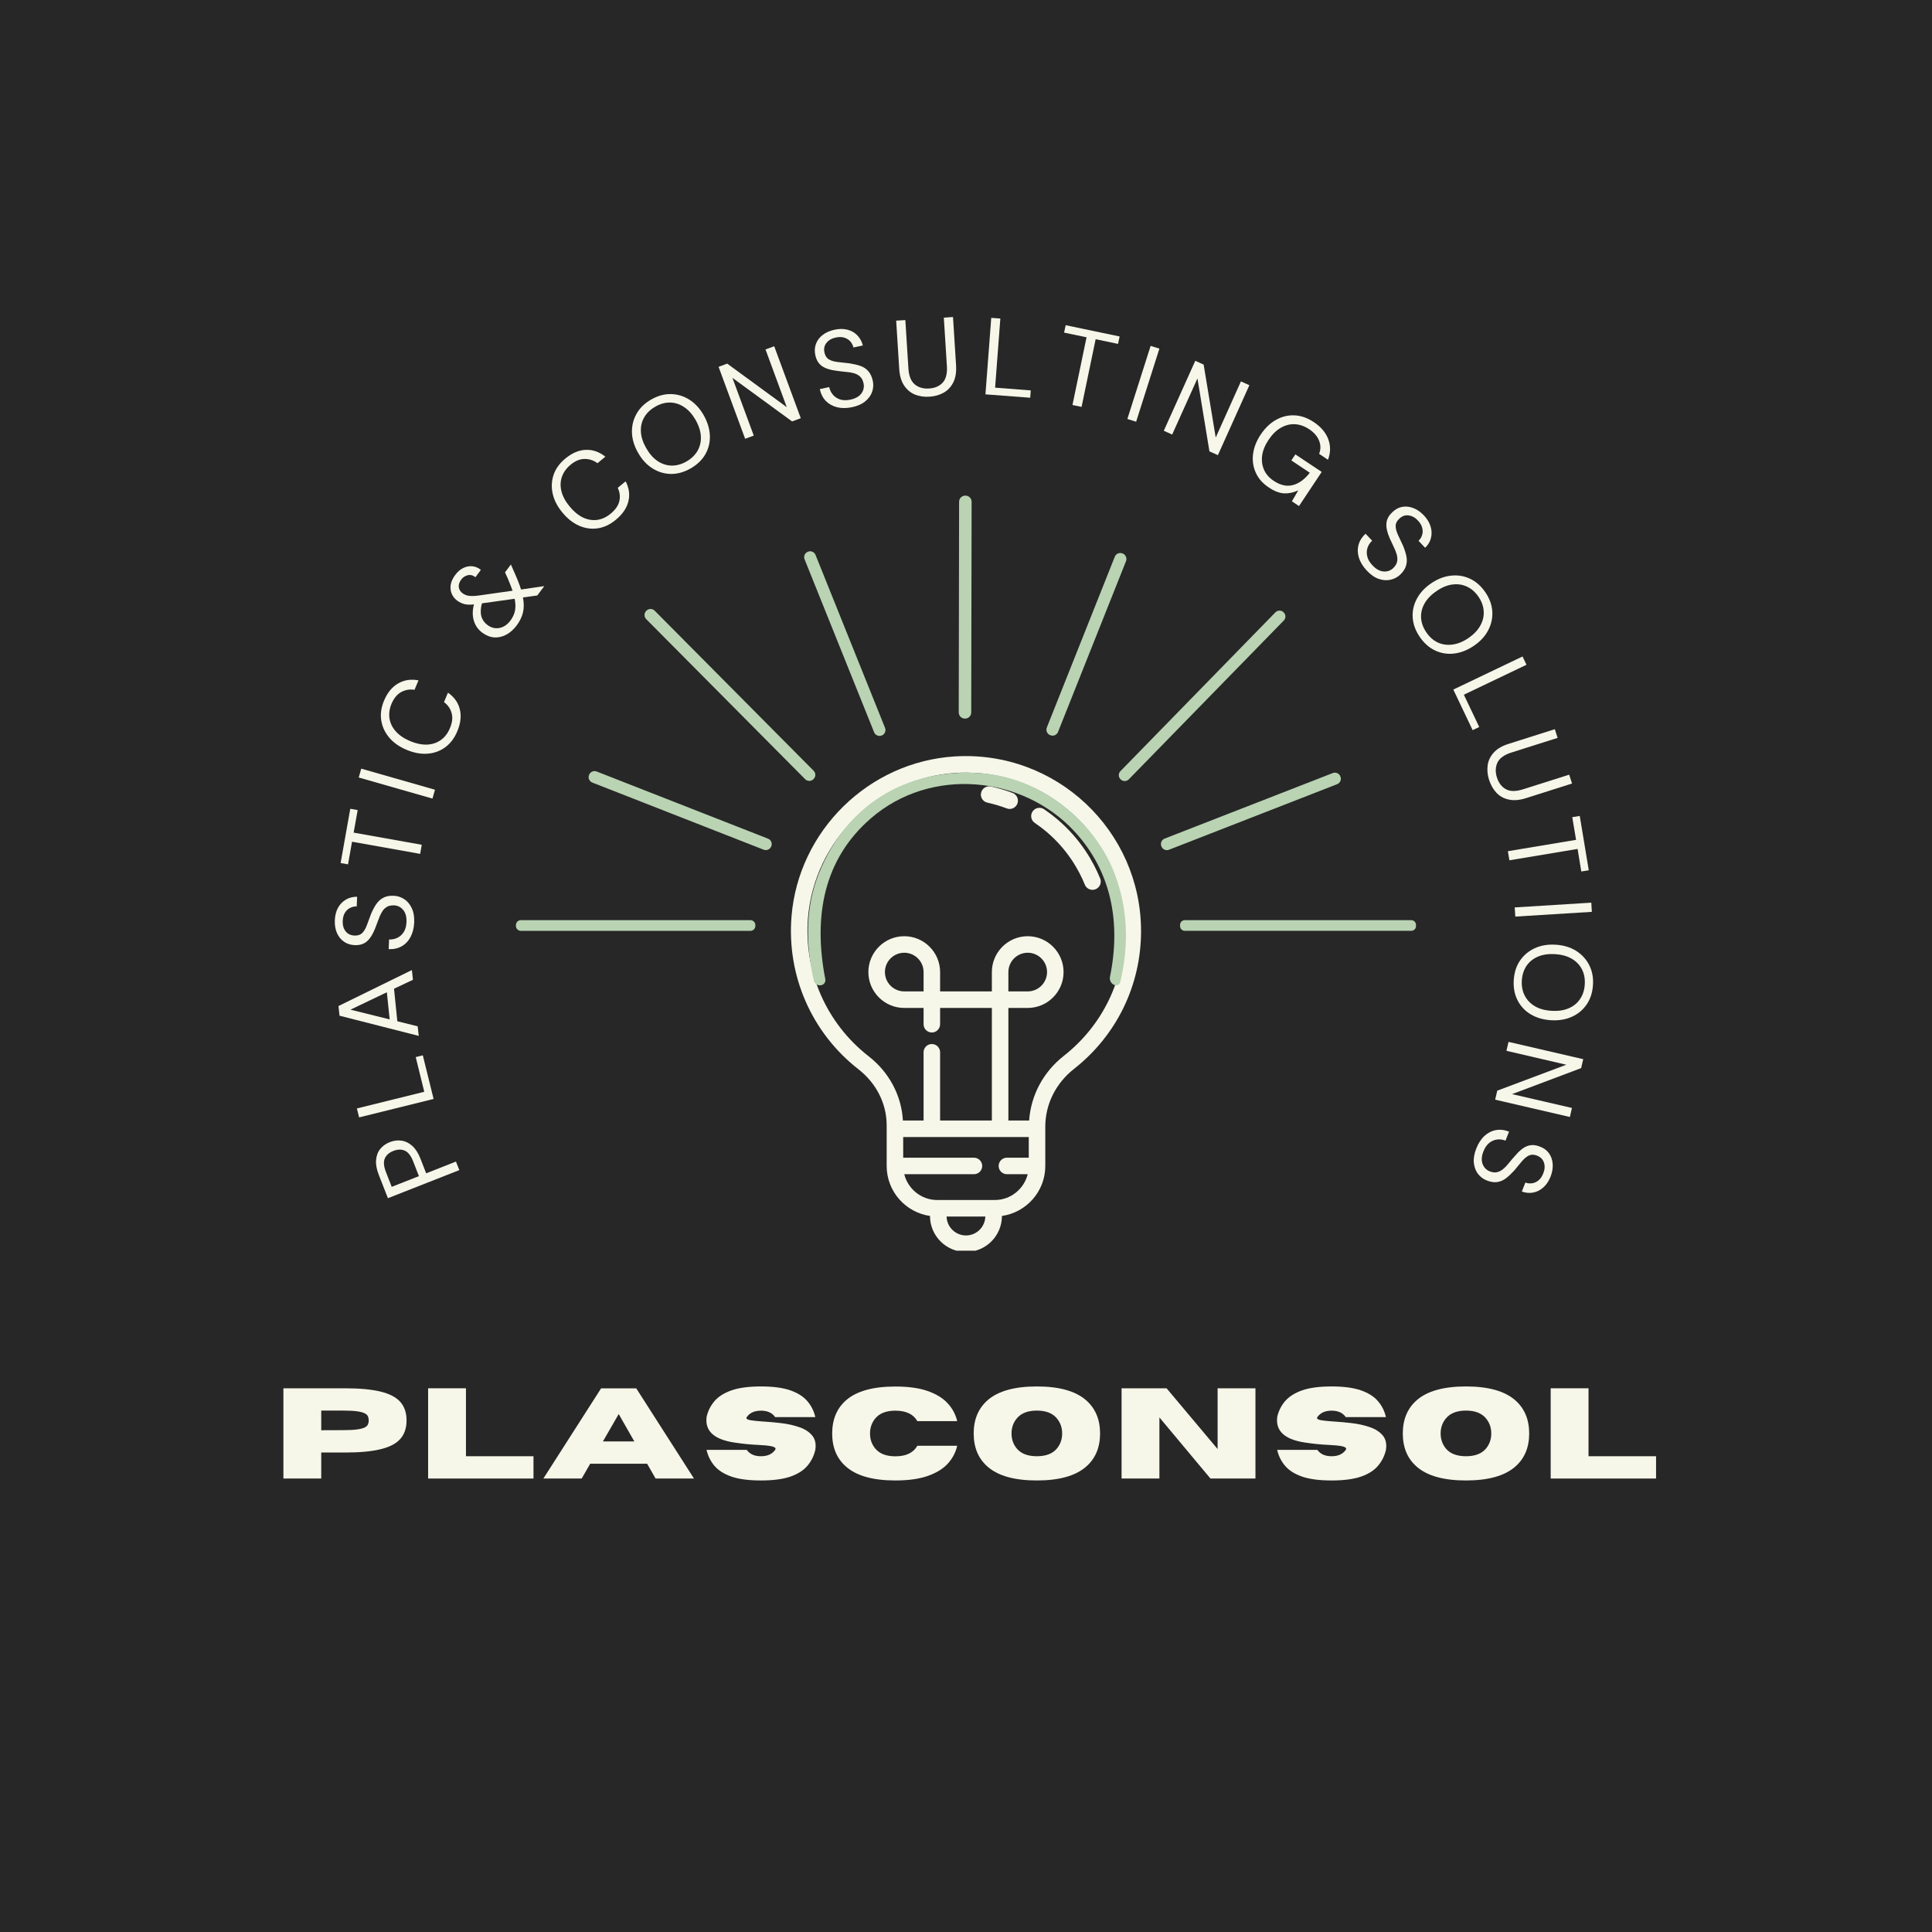 <svg xmlns="http://www.w3.org/2000/svg" xmlns:xlink="http://www.w3.org/1999/xlink" width="500" zoomAndPan="magnify" viewBox="0 0 375 375" height="500" preserveAspectRatio="xMidYMid meet" version="1.0"><defs><g/><clipPath id="72a6d9fac6"><path d="M 153.508 146.758 L 221.758 146.758 L 221.758 242.758 L 153.508 242.758 Z M 153.508 146.758 " clip-rule="nonzero"/></clipPath><clipPath id="66423be830"><rect x="0" width="259" y="0" height="184"/></clipPath><clipPath id="70e8f5503a"><path d="M 100.137 96.215 L 274.844 96.215 L 274.844 191.465 L 100.137 191.465 Z M 100.137 96.215 " clip-rule="nonzero"/></clipPath></defs><rect x="-37.5" width="450" fill="#ffffff" y="-37.5" height="450" fill-opacity="1"/><rect x="-37.5" width="450" fill="#272727" y="-37.5" height="450" fill-opacity="1"/><g clip-path="url(#72a6d9fac6)"><path fill="#f6f6e9" d="M 185.27 146.824 C 168.605 147.891 155.004 161.23 153.633 177.859 C 152.688 189.371 157.539 200.465 166.621 207.543 C 170.102 210.258 172.102 214.223 172.102 218.422 L 172.102 226.312 C 172.102 231.246 175.766 235.332 180.512 236.016 L 180.512 236.023 C 180.512 239.875 183.648 243.008 187.5 243.008 C 191.344 243.008 194.473 239.875 194.473 236.023 L 194.473 236.016 C 199.227 235.336 202.891 231.25 202.891 226.312 L 202.891 218.684 C 202.891 214.34 204.926 210.25 208.473 207.465 C 216.734 200.973 221.477 191.23 221.477 180.734 C 221.477 161.262 205.016 145.582 185.27 146.824 Z M 187.5 239.801 C 185.453 239.801 183.789 238.16 183.73 236.129 L 191.254 236.129 C 191.195 238.16 189.539 239.801 187.5 239.801 Z M 193.074 232.922 L 192.922 232.922 C 192.902 232.918 192.887 232.914 192.871 232.914 C 192.852 232.914 192.836 232.918 192.816 232.922 L 182.168 232.922 C 182.152 232.918 182.137 232.914 182.117 232.914 C 182.102 232.914 182.082 232.918 182.066 232.922 L 181.918 232.922 C 178.828 232.922 176.234 230.785 175.516 227.914 L 189.039 227.914 C 189.926 227.914 190.645 227.199 190.645 226.312 C 190.645 225.426 189.926 224.707 189.039 224.707 L 175.309 224.707 L 175.309 220.695 L 199.684 220.695 L 199.684 224.707 L 195.441 224.707 C 194.555 224.707 193.836 225.426 193.836 226.312 C 193.836 227.199 194.555 227.914 195.441 227.914 L 199.477 227.914 C 198.758 230.785 196.164 232.922 193.074 232.922 Z M 206.488 204.941 C 202.488 208.082 200.094 212.605 199.754 217.488 L 195.727 217.488 L 195.727 195.641 L 199.48 195.641 C 203.316 195.641 206.438 192.516 206.438 188.68 C 206.438 184.84 203.316 181.719 199.48 181.719 C 195.641 181.719 192.52 184.84 192.52 188.68 L 192.52 192.43 L 182.473 192.43 L 182.473 188.68 C 182.473 184.84 179.352 181.719 175.512 181.719 C 171.676 181.719 168.551 184.84 168.551 188.68 C 168.551 192.516 171.676 195.641 175.512 195.641 L 179.266 195.641 L 179.266 198.801 C 179.266 199.688 179.98 200.406 180.867 200.406 C 181.754 200.406 182.473 199.688 182.473 198.801 L 182.473 195.641 L 192.52 195.641 L 192.52 217.488 L 182.473 217.488 L 182.473 204.25 C 182.473 203.363 181.754 202.645 180.867 202.645 C 179.98 202.645 179.266 203.363 179.266 204.25 L 179.266 217.488 L 175.254 217.488 C 174.977 212.645 172.602 208.141 168.594 205.012 C 160.371 198.605 155.973 188.551 156.832 178.125 C 158.07 163.07 170.387 150.988 185.477 150.027 C 186.152 149.984 186.828 149.965 187.496 149.965 C 204.465 149.965 218.27 163.77 218.27 180.734 C 218.266 190.238 213.973 199.062 206.488 204.941 Z M 195.727 192.43 L 195.727 188.68 C 195.727 186.609 197.41 184.926 199.48 184.926 C 201.547 184.926 203.23 186.609 203.23 188.68 C 203.23 190.746 201.547 192.43 199.48 192.43 Z M 179.266 192.43 L 175.512 192.43 C 173.445 192.43 171.762 190.746 171.762 188.68 C 171.762 186.609 173.445 184.926 175.512 184.926 C 177.582 184.926 179.266 186.609 179.266 188.68 Z M 179.266 192.43 " fill-opacity="1" fill-rule="nonzero"/></g><path fill="#f6f6e9" d="M 196.543 153.91 C 195.172 153.391 193.754 152.969 192.332 152.66 C 191.469 152.473 190.613 153.02 190.422 153.887 C 190.234 154.754 190.785 155.605 191.652 155.793 C 192.918 156.07 194.184 156.445 195.406 156.91 C 195.594 156.98 195.785 157.016 195.977 157.016 C 196.621 157.016 197.234 156.621 197.477 155.977 C 197.789 155.148 197.371 154.223 196.543 153.91 Z M 196.543 153.91 " fill-opacity="1" fill-rule="nonzero"/><path fill="#f6f6e9" d="M 205.191 158.992 C 204.383 158.309 203.527 157.664 202.648 157.07 C 201.914 156.574 200.918 156.77 200.422 157.504 C 199.926 158.238 200.121 159.234 200.855 159.73 C 201.637 160.258 202.398 160.836 203.121 161.445 C 207.242 164.93 209.445 168.953 210.566 171.715 C 210.82 172.34 211.422 172.719 212.055 172.719 C 212.254 172.719 212.461 172.68 212.656 172.598 C 213.477 172.266 213.875 171.332 213.539 170.508 C 212.281 167.41 209.812 162.898 205.191 158.992 Z M 205.191 158.992 " fill-opacity="1" fill-rule="nonzero"/><g transform="matrix(1, 0, 0, 1, 58, 54)"><g clip-path="url(#66423be830)"><g fill="#f6f6e9" fill-opacity="1"><g transform="translate(31.734, 174.585)"><g><path d="M -0.578 -1.469 L -14.438 3.984 L -16.219 -0.562 C -16.645 -1.656 -16.816 -2.617 -16.734 -3.453 C -16.66 -4.297 -16.391 -5.004 -15.922 -5.578 C -15.453 -6.16 -14.832 -6.602 -14.062 -6.906 C -13.312 -7.195 -12.566 -7.289 -11.828 -7.188 C -11.086 -7.094 -10.395 -6.766 -9.75 -6.203 C -9.113 -5.648 -8.578 -4.828 -8.141 -3.734 L -7.016 -0.844 L -1.234 -3.125 Z M -8.422 -0.297 L -9.531 -3.141 C -9.969 -4.266 -10.516 -4.969 -11.172 -5.25 C -11.828 -5.531 -12.566 -5.508 -13.391 -5.188 C -14.211 -4.863 -14.766 -4.375 -15.047 -3.719 C -15.328 -3.07 -15.25 -2.188 -14.812 -1.062 L -13.703 1.781 Z M -8.422 -0.297 "/></g></g></g><g fill="#f6f6e9" fill-opacity="1"><g transform="translate(26.536, 160.837)"><g><path d="M -0.375 -1.531 L -14.828 2.047 L -15.266 0.312 L -2.188 -2.922 L -3.844 -9.656 L -2.469 -10 Z M -0.375 -1.531 "/></g></g></g><g fill="#f6f6e9" fill-opacity="1"><g transform="translate(23.339, 147.708)"><g><path d="M -0.062 -0.641 L -15.438 -4.562 L -15.641 -6.438 L -1.391 -13.422 L -1.188 -11.531 L -4.859 -9.797 L -4.219 -3.484 L -0.266 -2.5 Z M -5.703 -3.844 L -6.25 -9.109 L -13.312 -5.734 Z M -5.703 -3.844 "/></g></g></g><g fill="#f6f6e9" fill-opacity="1"><g transform="translate(21.881, 131.355)"><g><path d="M 0.516 -6.312 C 0.461 -5.219 0.223 -4.27 -0.203 -3.469 C -0.629 -2.676 -1.207 -2.078 -1.938 -1.672 C -2.664 -1.266 -3.5 -1.082 -4.438 -1.125 L -4.359 -3 C -3.773 -2.977 -3.227 -3.094 -2.719 -3.344 C -2.219 -3.594 -1.812 -3.969 -1.5 -4.469 C -1.188 -4.969 -1.016 -5.602 -0.984 -6.375 C -0.941 -7.375 -1.148 -8.156 -1.609 -8.719 C -2.078 -9.289 -2.672 -9.594 -3.391 -9.625 C -3.992 -9.645 -4.477 -9.535 -4.844 -9.297 C -5.219 -9.066 -5.523 -8.738 -5.766 -8.312 C -6.016 -7.895 -6.234 -7.41 -6.422 -6.859 C -6.617 -6.305 -6.836 -5.727 -7.078 -5.125 C -7.523 -4 -8.051 -3.172 -8.656 -2.641 C -9.258 -2.117 -10.035 -1.875 -10.984 -1.906 C -11.785 -1.926 -12.484 -2.141 -13.078 -2.547 C -13.68 -2.953 -14.145 -3.516 -14.469 -4.234 C -14.789 -4.953 -14.93 -5.789 -14.891 -6.75 C -14.848 -7.707 -14.633 -8.523 -14.25 -9.203 C -13.863 -9.879 -13.348 -10.398 -12.703 -10.766 C -12.066 -11.129 -11.352 -11.305 -10.562 -11.297 L -10.641 -9.422 C -11.047 -9.441 -11.457 -9.352 -11.875 -9.156 C -12.289 -8.969 -12.633 -8.66 -12.906 -8.234 C -13.176 -7.816 -13.328 -7.281 -13.359 -6.625 C -13.398 -5.82 -13.219 -5.148 -12.812 -4.609 C -12.406 -4.078 -11.828 -3.797 -11.078 -3.766 C -10.441 -3.734 -9.941 -3.895 -9.578 -4.25 C -9.223 -4.602 -8.926 -5.098 -8.688 -5.734 C -8.445 -6.379 -8.172 -7.125 -7.859 -7.969 C -7.566 -8.664 -7.238 -9.285 -6.875 -9.828 C -6.508 -10.379 -6.051 -10.801 -5.5 -11.094 C -4.957 -11.395 -4.266 -11.523 -3.422 -11.484 C -2.711 -11.453 -2.051 -11.238 -1.438 -10.844 C -0.82 -10.445 -0.332 -9.867 0.031 -9.109 C 0.395 -8.359 0.555 -7.426 0.516 -6.312 Z M 0.516 -6.312 "/></g></g></g><g fill="#f6f6e9" fill-opacity="1"><g transform="translate(22.66, 116.72)"><g><path d="M 0.891 -4.984 L -12.328 -7.344 L -13.109 -2.953 L -14.547 -3.203 L -12.672 -13.734 L -11.234 -13.484 L -12.016 -9.109 L 1.203 -6.75 Z M 0.891 -4.984 "/></g></g></g><g fill="#f6f6e9" fill-opacity="1"><g transform="translate(25.506, 102.521)"><g><path d="M 0.438 -1.516 L -13.875 -5.609 L -13.391 -7.328 L 0.922 -3.234 Z M 0.438 -1.516 "/></g></g></g><g fill="#f6f6e9" fill-opacity="1"><g transform="translate(27.4, 95.337)"><g><path d="M 3.359 -7.391 C 2.797 -6.047 2.008 -5.008 1 -4.281 C 0 -3.551 -1.141 -3.141 -2.422 -3.047 C -3.711 -2.953 -5.066 -3.203 -6.484 -3.797 C -7.879 -4.379 -8.992 -5.16 -9.828 -6.141 C -10.672 -7.129 -11.191 -8.238 -11.391 -9.469 C -11.598 -10.707 -11.422 -12 -10.859 -13.344 C -10.203 -14.906 -9.285 -16.02 -8.109 -16.688 C -6.941 -17.363 -5.629 -17.562 -4.172 -17.281 L -4.938 -15.453 C -5.863 -15.586 -6.723 -15.441 -7.516 -15.016 C -8.305 -14.586 -8.938 -13.828 -9.406 -12.734 C -9.812 -11.754 -9.941 -10.801 -9.797 -9.875 C -9.648 -8.945 -9.234 -8.102 -8.547 -7.344 C -7.867 -6.594 -6.945 -5.973 -5.781 -5.484 C -4.602 -4.992 -3.504 -4.77 -2.484 -4.812 C -1.473 -4.863 -0.586 -5.16 0.172 -5.703 C 0.93 -6.242 1.516 -7.004 1.922 -7.984 C 2.391 -9.078 2.504 -10.051 2.266 -10.906 C 2.035 -11.77 1.539 -12.488 0.781 -13.062 L 1.547 -14.891 C 2.754 -14.055 3.52 -12.988 3.844 -11.688 C 4.176 -10.383 4.016 -8.953 3.359 -7.391 Z M 3.359 -7.391 "/></g></g></g><g fill="#f6f6e9" fill-opacity="1"><g transform="translate(34.663, 79.133)"><g/></g></g><g fill="#f6f6e9" fill-opacity="1"><g transform="translate(38.538, 72.016)"><g><path d="M 3.766 -4.641 C 3.16 -3.828 2.473 -3.219 1.703 -2.812 C 0.941 -2.414 0.164 -2.242 -0.625 -2.297 C -1.414 -2.359 -2.188 -2.664 -2.938 -3.219 C -3.738 -3.82 -4.281 -4.594 -4.562 -5.531 C -4.852 -6.469 -4.848 -7.523 -4.547 -8.703 C -5.254 -8.617 -5.859 -8.633 -6.359 -8.75 C -6.859 -8.875 -7.332 -9.098 -7.781 -9.422 C -8.539 -9.992 -8.973 -10.734 -9.078 -11.641 C -9.18 -12.555 -8.879 -13.484 -8.172 -14.422 C -7.711 -15.047 -7.195 -15.492 -6.625 -15.766 C -6.051 -16.047 -5.469 -16.16 -4.875 -16.109 C -4.281 -16.055 -3.723 -15.82 -3.203 -15.406 L -4.25 -13.984 C -4.758 -14.367 -5.266 -14.492 -5.766 -14.359 C -6.273 -14.234 -6.688 -13.961 -7 -13.547 C -7.383 -13.035 -7.547 -12.535 -7.484 -12.047 C -7.422 -11.566 -7.176 -11.172 -6.75 -10.859 C -6.383 -10.586 -5.957 -10.422 -5.469 -10.359 C -4.977 -10.305 -4.375 -10.328 -3.656 -10.422 L 2.953 -11.359 C 2.711 -12.035 2.406 -12.82 2.031 -13.719 L 1.484 -14.922 L 2.625 -16.453 L 3.391 -14.703 C 3.922 -13.523 4.32 -12.488 4.594 -11.594 L 9.109 -12.25 L 7.75 -10.438 L 4.969 -10.047 C 5.176 -8.953 5.176 -7.977 4.969 -7.125 C 4.758 -6.27 4.359 -5.441 3.766 -4.641 Z M -1.922 -4.703 C -1.211 -4.172 -0.441 -3.977 0.391 -4.125 C 1.223 -4.281 1.941 -4.766 2.547 -5.578 C 2.992 -6.18 3.285 -6.816 3.422 -7.484 C 3.555 -8.16 3.535 -8.93 3.359 -9.797 L -3 -8.906 C -3.258 -7.938 -3.297 -7.102 -3.109 -6.406 C -2.922 -5.719 -2.523 -5.148 -1.922 -4.703 Z M -1.922 -4.703 "/></g></g></g><g fill="#f6f6e9" fill-opacity="1"><g transform="translate(49.634, 57.835)"><g/></g></g><g fill="#f6f6e9" fill-opacity="1"><g transform="translate(55.122, 51.862)"><g><path d="M 6.406 -4.969 C 5.281 -4.039 4.102 -3.488 2.875 -3.312 C 1.656 -3.133 0.453 -3.305 -0.734 -3.828 C -1.922 -4.359 -3 -5.211 -3.969 -6.391 C -4.938 -7.555 -5.562 -8.77 -5.844 -10.031 C -6.125 -11.289 -6.066 -12.508 -5.672 -13.688 C -5.273 -14.875 -4.516 -15.93 -3.391 -16.859 C -2.078 -17.941 -0.75 -18.504 0.594 -18.547 C 1.945 -18.598 3.207 -18.156 4.375 -17.219 L 2.844 -15.953 C 2.082 -16.516 1.25 -16.789 0.344 -16.781 C -0.562 -16.781 -1.473 -16.398 -2.391 -15.641 C -3.203 -14.961 -3.758 -14.18 -4.062 -13.297 C -4.363 -12.41 -4.391 -11.473 -4.141 -10.484 C -3.891 -9.504 -3.359 -8.523 -2.547 -7.547 C -1.734 -6.555 -0.867 -5.844 0.047 -5.406 C 0.961 -4.977 1.883 -4.828 2.812 -4.953 C 3.738 -5.086 4.609 -5.492 5.422 -6.172 C 6.336 -6.93 6.895 -7.742 7.094 -8.609 C 7.289 -9.473 7.188 -10.328 6.781 -11.172 L 8.312 -12.438 C 8.988 -11.145 9.164 -9.848 8.844 -8.547 C 8.531 -7.242 7.719 -6.051 6.406 -4.969 Z M 6.406 -4.969 "/></g></g></g><g fill="#f6f6e9" fill-opacity="1"><g transform="translate(68.677, 40.852)"><g><path d="M 7.359 -3.922 C 6.098 -3.203 4.828 -2.848 3.547 -2.859 C 2.273 -2.879 1.082 -3.238 -0.031 -3.938 C -1.145 -4.633 -2.078 -5.645 -2.828 -6.969 C -3.578 -8.281 -3.973 -9.586 -4.016 -10.891 C -4.055 -12.203 -3.758 -13.414 -3.125 -14.531 C -2.5 -15.656 -1.555 -16.578 -0.297 -17.297 C 0.992 -18.035 2.273 -18.391 3.547 -18.359 C 4.828 -18.336 6.02 -17.977 7.125 -17.281 C 8.227 -16.582 9.156 -15.578 9.906 -14.266 C 10.656 -12.941 11.055 -11.625 11.109 -10.312 C 11.16 -9.008 10.867 -7.801 10.234 -6.688 C 9.609 -5.582 8.648 -4.66 7.359 -3.922 Z M 6.578 -5.281 C 7.523 -5.832 8.238 -6.523 8.719 -7.359 C 9.195 -8.191 9.41 -9.117 9.359 -10.141 C 9.305 -11.172 8.961 -12.242 8.328 -13.359 C 7.691 -14.461 6.941 -15.297 6.078 -15.859 C 5.223 -16.422 4.316 -16.707 3.359 -16.719 C 2.398 -16.727 1.445 -16.457 0.5 -15.906 C -0.445 -15.363 -1.16 -14.676 -1.641 -13.844 C -2.117 -13.008 -2.332 -12.082 -2.281 -11.062 C -2.227 -10.039 -1.883 -8.977 -1.25 -7.875 C -0.613 -6.758 0.129 -5.914 0.984 -5.344 C 1.848 -4.781 2.758 -4.492 3.719 -4.484 C 4.676 -4.473 5.629 -4.738 6.578 -5.281 Z M 6.578 -5.281 "/></g></g></g><g fill="#f6f6e9" fill-opacity="1"><g transform="translate(85.148, 31.719)"><g><path d="M 1.484 -0.547 L -3.672 -14.516 L -2 -15.141 L 9.562 -6.688 L 5.438 -17.891 L 7.125 -18.516 L 12.281 -4.547 L 10.594 -3.922 L -0.984 -12.375 L 3.156 -1.172 Z M 1.484 -0.547 "/></g></g></g><g fill="#f6f6e9" fill-opacity="1"><g transform="translate(101.119, 26.087)"><g><path d="M 6.234 -1.047 C 5.172 -0.828 4.203 -0.828 3.328 -1.047 C 2.453 -1.273 1.727 -1.688 1.156 -2.281 C 0.582 -2.883 0.195 -3.645 0 -4.562 L 1.828 -4.953 C 1.953 -4.379 2.195 -3.879 2.562 -3.453 C 2.926 -3.035 3.391 -2.734 3.953 -2.547 C 4.523 -2.367 5.188 -2.359 5.938 -2.516 C 6.914 -2.723 7.625 -3.117 8.062 -3.703 C 8.5 -4.297 8.645 -4.945 8.5 -5.656 C 8.375 -6.25 8.148 -6.691 7.828 -6.984 C 7.504 -7.285 7.109 -7.504 6.641 -7.641 C 6.172 -7.773 5.645 -7.863 5.062 -7.906 C 4.488 -7.957 3.875 -8.031 3.219 -8.125 C 2.02 -8.27 1.086 -8.57 0.422 -9.031 C -0.234 -9.5 -0.66 -10.195 -0.859 -11.125 C -1.035 -11.906 -1 -12.633 -0.75 -13.312 C -0.508 -14 -0.078 -14.582 0.547 -15.062 C 1.172 -15.551 1.953 -15.895 2.891 -16.094 C 3.828 -16.289 4.672 -16.285 5.422 -16.078 C 6.18 -15.879 6.812 -15.508 7.312 -14.969 C 7.82 -14.438 8.172 -13.789 8.359 -13.031 L 6.531 -12.641 C 6.445 -13.035 6.258 -13.41 5.969 -13.766 C 5.676 -14.117 5.289 -14.375 4.812 -14.531 C 4.332 -14.695 3.773 -14.711 3.141 -14.578 C 2.348 -14.422 1.738 -14.078 1.312 -13.547 C 0.883 -13.023 0.75 -12.398 0.906 -11.672 C 1.039 -11.047 1.32 -10.602 1.75 -10.344 C 2.176 -10.082 2.727 -9.91 3.406 -9.828 C 4.094 -9.742 4.883 -9.656 5.781 -9.562 C 6.531 -9.445 7.219 -9.285 7.844 -9.078 C 8.469 -8.867 8.988 -8.531 9.406 -8.062 C 9.82 -7.602 10.117 -6.961 10.297 -6.141 C 10.441 -5.441 10.398 -4.75 10.172 -4.062 C 9.941 -3.375 9.5 -2.754 8.844 -2.203 C 8.195 -1.66 7.328 -1.273 6.234 -1.047 Z M 6.234 -1.047 "/></g></g></g><g fill="#f6f6e9" fill-opacity="1"><g transform="translate(115.431, 23.188)"><g><path d="M 6.953 -0.188 C 5.93 -0.125 4.992 -0.266 4.141 -0.609 C 3.297 -0.961 2.598 -1.551 2.047 -2.375 C 1.504 -3.195 1.191 -4.258 1.109 -5.562 L 0.516 -14.953 L 2.297 -15.062 L 2.891 -5.656 C 2.984 -4.219 3.395 -3.191 4.125 -2.578 C 4.852 -1.973 5.781 -1.707 6.906 -1.781 C 8.031 -1.852 8.91 -2.234 9.547 -2.922 C 10.18 -3.617 10.453 -4.688 10.359 -6.125 L 9.766 -15.531 L 11.547 -15.656 L 12.141 -6.266 C 12.223 -4.961 12.047 -3.867 11.609 -2.984 C 11.172 -2.098 10.547 -1.426 9.734 -0.969 C 8.922 -0.508 7.992 -0.25 6.953 -0.188 Z M 6.953 -0.188 "/></g></g></g><g fill="#f6f6e9" fill-opacity="1"><g transform="translate(131.697, 22.418)"><g><path d="M 1.578 0.125 L 2.703 -14.719 L 4.469 -14.594 L 3.453 -1.172 L 10.375 -0.641 L 10.266 0.781 Z M 1.578 0.125 "/></g></g></g><g fill="#f6f6e9" fill-opacity="1"><g transform="translate(145.211, 23.576)"><g><path d="M 4.953 1.031 L 7.688 -12.109 L 3.328 -13.016 L 3.641 -14.453 L 14.109 -12.266 L 13.797 -10.828 L 9.453 -11.734 L 6.719 1.406 Z M 4.953 1.031 "/></g></g></g><g fill="#f6f6e9" fill-opacity="1"><g transform="translate(159.32, 26.839)"><g><path d="M 1.5 0.484 L 6.016 -13.703 L 7.719 -13.172 L 3.203 1.016 Z M 1.5 0.484 "/></g></g></g><g fill="#f6f6e9" fill-opacity="1"><g transform="translate(166.455, 28.97)"><g><path d="M 1.438 0.641 L 7.547 -12.938 L 9.172 -12.203 L 11.516 1.953 L 16.406 -8.938 L 18.047 -8.203 L 11.938 5.375 L 10.297 4.641 L 7.969 -9.516 L 3.062 1.375 Z M 1.438 0.641 "/></g></g></g><g fill="#f6f6e9" fill-opacity="1"><g transform="translate(181.759, 35.993)"><g><path d="M 6.516 4.625 C 5.348 3.852 4.508 2.906 4 1.781 C 3.488 0.664 3.305 -0.531 3.453 -1.812 C 3.609 -3.102 4.102 -4.379 4.938 -5.641 C 5.781 -6.898 6.766 -7.848 7.891 -8.484 C 9.023 -9.129 10.227 -9.426 11.5 -9.375 C 12.77 -9.32 14.02 -8.883 15.25 -8.062 C 16.645 -7.133 17.582 -6.023 18.062 -4.734 C 18.539 -3.441 18.52 -2.113 18 -0.75 L 16.281 -1.906 C 16.613 -2.75 16.613 -3.594 16.281 -4.438 C 15.957 -5.289 15.312 -6.039 14.344 -6.688 C 13.426 -7.289 12.492 -7.613 11.547 -7.656 C 10.609 -7.695 9.703 -7.461 8.828 -6.953 C 7.961 -6.453 7.176 -5.676 6.469 -4.625 C 5.77 -3.57 5.352 -2.547 5.219 -1.547 C 5.094 -0.547 5.219 0.367 5.594 1.203 C 5.969 2.047 6.586 2.754 7.453 3.328 C 8.766 4.203 10.016 4.477 11.203 4.156 C 12.391 3.844 13.477 3.047 14.469 1.766 L 10.891 -0.625 L 11.672 -1.797 L 16.781 1.609 L 12.375 8.234 L 11 7.312 L 12.234 5.188 C 11.316 5.613 10.398 5.805 9.484 5.766 C 8.578 5.723 7.586 5.344 6.516 4.625 Z M 6.516 4.625 "/></g></g></g><g fill="#f6f6e9" fill-opacity="1"><g transform="translate(196.914, 46.638)"><g/></g></g><g fill="#f6f6e9" fill-opacity="1"><g transform="translate(203.147, 51.95)"><g><path d="M 4.141 4.797 C 3.391 3.992 2.879 3.16 2.609 2.297 C 2.348 1.43 2.328 0.598 2.547 -0.203 C 2.766 -1.004 3.219 -1.723 3.906 -2.359 L 5.188 -1 C 4.758 -0.602 4.457 -0.141 4.281 0.391 C 4.113 0.922 4.098 1.473 4.234 2.047 C 4.367 2.629 4.703 3.203 5.234 3.766 C 5.91 4.492 6.613 4.895 7.344 4.969 C 8.082 5.039 8.719 4.832 9.25 4.344 C 9.688 3.926 9.945 3.5 10.031 3.062 C 10.113 2.633 10.094 2.188 9.969 1.719 C 9.844 1.25 9.648 0.754 9.391 0.234 C 9.141 -0.285 8.879 -0.844 8.609 -1.438 C 8.117 -2.551 7.898 -3.508 7.953 -4.312 C 8.004 -5.125 8.379 -5.852 9.078 -6.5 C 9.641 -7.07 10.273 -7.426 10.984 -7.562 C 11.703 -7.695 12.426 -7.625 13.156 -7.344 C 13.895 -7.07 14.594 -6.586 15.25 -5.891 C 15.906 -5.191 16.336 -4.461 16.547 -3.703 C 16.766 -2.953 16.781 -2.219 16.594 -1.5 C 16.414 -0.789 16.039 -0.164 15.469 0.375 L 14.188 -0.984 C 14.488 -1.254 14.711 -1.602 14.859 -2.031 C 15.016 -2.469 15.035 -2.93 14.922 -3.422 C 14.816 -3.922 14.539 -4.41 14.094 -4.891 C 13.551 -5.484 12.941 -5.82 12.266 -5.906 C 11.598 -6 10.992 -5.785 10.453 -5.266 C 9.984 -4.836 9.75 -4.375 9.75 -3.875 C 9.75 -3.375 9.891 -2.812 10.172 -2.188 C 10.453 -1.562 10.789 -0.836 11.188 -0.016 C 11.477 0.68 11.691 1.348 11.828 1.984 C 11.961 2.629 11.941 3.25 11.766 3.844 C 11.598 4.445 11.207 5.039 10.594 5.625 C 10.07 6.102 9.457 6.422 8.75 6.578 C 8.039 6.742 7.285 6.691 6.484 6.422 C 5.68 6.148 4.898 5.609 4.141 4.797 Z M 4.141 4.797 "/></g></g></g><g fill="#f6f6e9" fill-opacity="1"><g transform="translate(213.08, 62.561)"><g><path d="M 4.484 7.047 C 3.66 5.836 3.207 4.594 3.125 3.312 C 3.039 2.039 3.305 0.828 3.922 -0.328 C 4.535 -1.492 5.473 -2.504 6.734 -3.359 C 7.984 -4.203 9.258 -4.691 10.562 -4.828 C 11.863 -4.973 13.094 -4.773 14.25 -4.234 C 15.406 -3.691 16.395 -2.816 17.219 -1.609 C 18.051 -0.391 18.504 0.859 18.578 2.141 C 18.648 3.422 18.379 4.641 17.766 5.797 C 17.16 6.953 16.234 7.953 14.984 8.797 C 13.723 9.648 12.438 10.148 11.125 10.297 C 9.82 10.441 8.598 10.238 7.453 9.688 C 6.305 9.145 5.316 8.266 4.484 7.047 Z M 5.766 6.172 C 6.379 7.078 7.117 7.734 7.984 8.141 C 8.859 8.547 9.805 8.68 10.828 8.547 C 11.848 8.422 12.891 8 13.953 7.281 C 14.992 6.562 15.758 5.754 16.25 4.859 C 16.75 3.961 16.969 3.035 16.906 2.078 C 16.852 1.117 16.52 0.188 15.906 -0.719 C 15.289 -1.625 14.547 -2.281 13.672 -2.688 C 12.805 -3.102 11.863 -3.242 10.844 -3.109 C 9.832 -2.984 8.805 -2.562 7.766 -1.844 C 6.703 -1.125 5.922 -0.316 5.422 0.578 C 4.922 1.473 4.695 2.398 4.75 3.359 C 4.812 4.328 5.148 5.266 5.766 6.172 Z M 5.766 6.172 "/></g></g></g><g fill="#f6f6e9" fill-opacity="1"><g transform="translate(223.4, 78.422)"><g><path d="M 0.688 1.422 L 14.125 -5 L 14.891 -3.391 L 2.734 2.422 L 5.719 8.688 L 4.438 9.297 Z M 0.688 1.422 "/></g></g></g><g fill="#f6f6e9" fill-opacity="1"><g transform="translate(229.162, 90.644)"><g><path d="M 1.859 6.703 C 1.555 5.734 1.469 4.789 1.594 3.875 C 1.727 2.969 2.125 2.148 2.781 1.422 C 3.445 0.691 4.41 0.129 5.672 -0.266 L 14.625 -3.109 L 15.172 -1.422 L 6.203 1.422 C 4.816 1.859 3.914 2.504 3.5 3.359 C 3.094 4.223 3.055 5.191 3.391 6.266 C 3.734 7.336 4.316 8.098 5.141 8.547 C 5.961 8.992 7.066 9 8.453 8.562 L 17.422 5.719 L 17.969 7.438 L 9.016 10.281 C 7.754 10.676 6.641 10.766 5.672 10.547 C 4.711 10.336 3.914 9.895 3.281 9.219 C 2.656 8.539 2.18 7.703 1.859 6.703 Z M 1.859 6.703 "/></g></g></g><g fill="#f6f6e9" fill-opacity="1"><g transform="translate(233.849, 106.218)"><g><path d="M 0.828 5 L 14.062 2.797 L 13.328 -1.609 L 14.781 -1.844 L 16.531 8.703 L 15.078 8.938 L 14.359 4.562 L 1.125 6.766 Z M 0.828 5 "/></g></g></g><g fill="#f6f6e9" fill-opacity="1"><g transform="translate(235.914, 120.551)"><g><path d="M 0.094 1.578 L 14.953 0.656 L 15.062 2.438 L 0.203 3.359 Z M 0.094 1.578 "/></g></g></g><g fill="#f6f6e9" fill-opacity="1"><g transform="translate(236.586, 127.915)"><g><path d="M -0.766 8.312 C -0.672 6.852 -0.27 5.598 0.438 4.547 C 1.156 3.492 2.109 2.691 3.297 2.141 C 4.492 1.586 5.852 1.359 7.375 1.453 C 8.883 1.547 10.195 1.938 11.312 2.625 C 12.426 3.32 13.273 4.238 13.859 5.375 C 14.453 6.508 14.703 7.805 14.609 9.266 C 14.516 10.742 14.102 12.008 13.375 13.062 C 12.656 14.113 11.703 14.906 10.516 15.438 C 9.328 15.977 7.977 16.203 6.469 16.109 C 4.945 16.016 3.625 15.629 2.5 14.953 C 1.383 14.273 0.539 13.367 -0.031 12.234 C -0.613 11.098 -0.859 9.789 -0.766 8.312 Z M 0.797 8.406 C 0.734 9.5 0.922 10.473 1.359 11.328 C 1.797 12.18 2.453 12.867 3.328 13.391 C 4.211 13.91 5.297 14.207 6.578 14.281 C 7.848 14.363 8.953 14.203 9.891 13.797 C 10.836 13.391 11.578 12.785 12.109 11.984 C 12.648 11.191 12.953 10.25 13.016 9.156 C 13.086 8.062 12.906 7.086 12.469 6.234 C 12.031 5.379 11.367 4.691 10.484 4.172 C 9.609 3.66 8.535 3.363 7.266 3.281 C 5.984 3.207 4.867 3.367 3.922 3.766 C 2.984 4.172 2.242 4.77 1.703 5.562 C 1.172 6.363 0.867 7.312 0.797 8.406 Z M 0.797 8.406 "/></g></g></g><g fill="#f6f6e9" fill-opacity="1"><g transform="translate(235.163, 146.696)"><g><path d="M -0.359 1.531 L 14.141 4.891 L 13.734 6.625 L 0.328 11.672 L 11.953 14.359 L 11.547 16.109 L -2.953 12.75 L -2.547 11 L 10.859 5.969 L -0.766 3.266 Z M -0.359 1.531 "/></g></g></g><g fill="#f6f6e9" fill-opacity="1"><g transform="translate(231.091, 163.134)"><g><path d="M -2.547 5.797 C -2.148 4.773 -1.617 3.957 -0.953 3.344 C -0.285 2.738 0.453 2.363 1.266 2.219 C 2.086 2.07 2.938 2.172 3.812 2.516 L 3.125 4.266 C 2.582 4.047 2.035 3.973 1.484 4.047 C 0.93 4.117 0.426 4.336 -0.031 4.703 C -0.5 5.078 -0.875 5.625 -1.156 6.344 C -1.52 7.27 -1.578 8.078 -1.328 8.766 C -1.078 9.461 -0.617 9.945 0.047 10.219 C 0.609 10.438 1.102 10.488 1.531 10.375 C 1.957 10.27 2.352 10.055 2.719 9.734 C 3.094 9.422 3.457 9.035 3.812 8.578 C 4.176 8.117 4.578 7.648 5.016 7.172 C 5.797 6.234 6.562 5.617 7.312 5.328 C 8.062 5.035 8.879 5.062 9.766 5.406 C 10.523 5.676 11.117 6.102 11.547 6.688 C 11.973 7.281 12.219 7.961 12.281 8.734 C 12.352 9.516 12.219 10.352 11.875 11.25 C 11.52 12.133 11.047 12.836 10.453 13.359 C 9.867 13.879 9.211 14.207 8.484 14.344 C 7.766 14.477 7.035 14.41 6.297 14.141 L 6.984 12.391 C 7.359 12.547 7.773 12.598 8.234 12.547 C 8.691 12.492 9.113 12.312 9.5 12 C 9.895 11.695 10.211 11.238 10.453 10.625 C 10.754 9.883 10.801 9.191 10.594 8.547 C 10.395 7.91 9.945 7.453 9.25 7.172 C 8.656 6.941 8.129 6.93 7.672 7.141 C 7.223 7.359 6.773 7.727 6.328 8.25 C 5.891 8.781 5.383 9.391 4.812 10.078 C 4.301 10.641 3.785 11.125 3.266 11.531 C 2.754 11.938 2.188 12.191 1.562 12.297 C 0.945 12.398 0.25 12.297 -0.531 11.984 C -1.195 11.723 -1.754 11.305 -2.203 10.734 C -2.648 10.16 -2.922 9.453 -3.016 8.609 C -3.109 7.766 -2.953 6.828 -2.547 5.797 Z M -2.547 5.797 "/></g></g></g></g></g><g clip-path="url(#70e8f5503a)"><path fill="#b9d3b3" d="M 156.793 107.094 L 156.828 107.082 C 157.406 106.852 158.059 107.133 158.293 107.707 L 171.789 141.281 C 172.02 141.855 171.742 142.516 171.164 142.75 L 171.133 142.762 C 170.551 142.988 169.898 142.711 169.664 142.133 L 156.168 108.562 C 155.938 107.988 156.219 107.324 156.793 107.094 C 156.754 107.109 156.734 107.148 156.742 107.191 C 156.742 107.195 156.746 107.203 156.746 107.211 C 156.758 107.203 156.77 107.199 156.777 107.195 C 156.777 107.188 156.773 107.184 156.773 107.176 C 156.77 107.148 156.777 107.121 156.797 107.102 Z M 217.578 151.312 L 217.516 151.285 L 217.492 151.262 C 217.055 150.832 217.043 150.125 217.473 149.68 L 247.555 118.855 C 247.984 118.414 248.691 118.406 249.137 118.836 L 249.164 118.859 L 249.16 118.867 C 249.168 118.887 249.168 118.91 249.16 118.93 C 249.156 118.938 249.148 118.949 249.141 118.957 C 249.148 118.965 249.156 118.977 249.164 118.984 C 249.172 118.977 249.176 118.965 249.184 118.953 C 249.195 118.922 249.188 118.883 249.164 118.859 C 249.605 119.289 249.613 119.996 249.184 120.441 L 219.102 151.266 C 218.676 151.707 217.965 151.715 217.52 151.285 C 217.535 151.301 217.555 151.312 217.578 151.312 C 217.602 151.312 217.625 151.301 217.645 151.281 C 217.633 151.273 217.625 151.266 217.617 151.262 C 217.609 151.27 217.602 151.273 217.59 151.277 Z M 114.328 150.422 L 114.34 150.391 C 114.57 149.809 115.23 149.52 115.812 149.746 L 149.07 162.781 C 149.656 163.004 149.941 163.668 149.711 164.25 L 149.703 164.281 L 149.621 164.34 L 149.699 164.285 C 149.469 164.867 148.809 165.152 148.227 164.926 L 114.969 151.895 C 114.387 151.668 114.098 151.004 114.328 150.422 C 114.316 150.449 114.32 150.477 114.336 150.5 C 114.348 150.516 114.359 150.527 114.379 150.535 C 114.379 150.527 114.383 150.516 114.387 150.508 Z M 225.504 164.336 L 225.426 164.281 L 225.414 164.25 C 225.184 163.656 225.473 162.996 226.062 162.77 L 258.688 150.051 C 259.277 149.82 259.938 150.109 260.168 150.699 L 260.18 150.734 L 260.172 150.742 C 260.172 150.754 260.168 150.77 260.16 150.777 C 260.152 150.789 260.141 150.801 260.129 150.805 L 260.121 150.82 C 260.125 150.828 260.125 150.836 260.129 150.844 C 260.145 150.84 260.16 150.828 260.172 150.812 C 260.188 150.789 260.191 150.758 260.18 150.734 C 260.41 151.324 260.121 151.984 259.531 152.215 L 226.906 164.934 C 226.316 165.164 225.656 164.875 225.426 164.281 C 225.438 164.316 225.469 164.336 225.504 164.336 C 225.516 164.336 225.527 164.336 225.539 164.332 C 225.535 164.32 225.531 164.312 225.527 164.305 Z M 146.617 179.715 C 146.617 180.246 146.184 180.68 145.652 180.68 L 101.102 180.68 C 100.574 180.68 100.137 180.246 100.137 179.715 L 100.137 179.559 C 100.137 179.031 100.574 178.598 101.102 178.598 L 145.652 178.598 C 146.184 178.598 146.617 179.031 146.617 179.559 L 146.617 179.715 L 146.531 179.801 C 146.578 179.801 146.617 179.762 146.617 179.715 Z M 125.508 118.621 L 125.469 118.531 C 125.914 118.086 126.633 118.094 127.078 118.539 L 157.926 149.602 C 158.367 150.043 158.367 150.762 157.918 151.207 L 157.887 151.242 L 157.883 151.242 C 157.438 151.688 156.723 151.68 156.277 151.238 L 125.43 120.176 C 124.988 119.73 124.988 119.016 125.434 118.57 L 125.469 118.535 L 125.504 118.621 Z M 157.832 151.172 L 157.859 151.234 Z M 187.352 96.199 L 187.402 96.199 C 188.059 96.199 188.586 96.734 188.59 97.387 L 188.516 138.289 C 188.52 138.945 187.98 139.477 187.328 139.477 L 187.277 139.477 C 186.621 139.477 186.09 138.938 186.09 138.285 L 186.16 97.383 C 186.16 96.727 186.699 96.199 187.352 96.199 Z M 217.875 107.418 L 217.91 107.43 C 218.496 107.668 218.793 108.34 218.555 108.93 L 205.363 142.07 C 205.133 142.66 204.465 142.945 203.867 142.715 L 203.836 142.703 C 203.246 142.465 202.949 141.793 203.191 141.203 L 216.379 108.062 C 216.609 107.477 217.281 107.188 217.875 107.418 Z M 203.914 142.641 L 203.898 142.723 C 203.934 142.723 203.969 142.699 203.98 142.664 C 203.957 142.656 203.934 142.648 203.914 142.641 Z M 216.207 191.141 L 216.117 191.09 L 216.113 191.09 C 215.59 190.789 215.324 190.191 215.445 189.605 C 217.574 179.219 215.816 169.234 208.555 161.379 C 198.539 150.551 180.734 148.754 169.086 158.797 C 159.859 166.746 157.82 177.855 160.191 190.062 C 160.293 190.617 159.926 191.145 159.371 191.23 L 159.305 191.242 C 158.68 191.328 158.094 190.93 157.957 190.312 C 156.195 182.539 156.516 175.637 158.906 169.613 C 164.25 156.184 175.91 149.121 190.262 150.07 C 201.832 150.832 212.328 159.137 216.324 169.527 C 218.852 176.113 219.223 183.133 217.438 190.613 C 217.312 191.152 216.688 191.422 216.207 191.141 Z M 216.27 191.078 L 216.25 191.156 L 216.273 191.078 C 216.273 191.078 216.273 191.078 216.27 191.078 Z M 159.348 191.148 L 159.355 191.23 L 159.352 191.148 Z M 274.844 179.516 L 274.844 179.758 C 274.844 180.262 274.434 180.672 273.93 180.672 L 229.965 180.672 C 229.461 180.672 229.051 180.262 229.051 179.758 L 229.051 179.516 C 229.051 179.016 229.461 178.605 229.965 178.605 L 273.93 178.605 C 274.434 178.605 274.844 179.016 274.844 179.516 Z M 274.844 179.516 " fill-opacity="1" fill-rule="evenodd"/></g><g fill="#f6f6e9" fill-opacity="1"><g transform="translate(53.055, 286.982)"><g><path d="M 9.297 0 L 1.953 0 L 1.953 -17.516 L 13.906 -17.516 C 16.758 -17.516 19.062 -17.301 20.812 -16.875 C 22.57 -16.445 23.852 -15.773 24.656 -14.859 C 25.457 -13.941 25.859 -12.75 25.859 -11.281 C 25.859 -9.812 25.457 -8.617 24.656 -7.703 C 23.852 -6.785 22.57 -6.113 20.812 -5.688 C 19.062 -5.258 16.758 -5.047 13.906 -5.047 L 9.297 -5.047 Z M 9.297 -9.375 L 13.5 -9.391 C 14.676 -9.391 15.598 -9.438 16.266 -9.531 C 16.941 -9.625 17.441 -9.754 17.766 -9.922 C 18.086 -10.098 18.289 -10.301 18.375 -10.531 C 18.469 -10.758 18.516 -11.008 18.516 -11.281 C 18.516 -11.551 18.469 -11.801 18.375 -12.031 C 18.289 -12.27 18.086 -12.473 17.766 -12.641 C 17.441 -12.816 16.941 -12.953 16.266 -13.047 C 15.598 -13.141 14.676 -13.188 13.5 -13.188 L 9.297 -13.188 Z M 9.297 -9.375 "/></g></g></g><g fill="#f6f6e9" fill-opacity="1"><g transform="translate(81.145, 286.982)"><g><path d="M 22.406 0 L 1.953 0 L 1.953 -17.516 L 9.297 -17.516 L 9.297 -4.328 L 22.406 -4.328 Z M 22.406 0 "/></g></g></g><g fill="#f6f6e9" fill-opacity="1"><g transform="translate(105.279, 286.982)"><g><path d="M 29.422 0 L 21.969 0 L 20.328 -2.875 L 9.281 -2.875 L 7.625 0 L 0.188 0 L 11.391 -17.5 L 18.219 -17.5 Z M 17.844 -7.203 L 14.812 -12.516 L 11.75 -7.203 Z M 17.844 -7.203 "/></g></g></g><g fill="#f6f6e9" fill-opacity="1"><g transform="translate(136.127, 286.982)"><g><path d="M 11.578 0.375 C 9.203 0.375 7.289 0.125 5.844 -0.375 C 4.395 -0.883 3.289 -1.586 2.531 -2.484 C 1.781 -3.379 1.273 -4.406 1.016 -5.562 L 8.812 -5.562 C 9.395 -4.738 10.316 -4.328 11.578 -4.328 C 12.836 -4.328 13.754 -4.738 14.328 -5.562 C 14.379 -5.645 14.406 -5.719 14.406 -5.781 C 14.406 -6 14.113 -6.164 13.531 -6.281 C 12.945 -6.395 12.078 -6.477 10.922 -6.531 C 9.461 -6.594 7.93 -6.75 6.328 -7 C 2.766 -7.551 0.984 -8.984 0.984 -11.297 C 0.984 -11.492 0.992 -11.703 1.016 -11.922 C 1.273 -13.086 1.781 -14.113 2.531 -15 C 3.289 -15.895 4.395 -16.598 5.844 -17.109 C 7.289 -17.617 9.203 -17.875 11.578 -17.875 C 13.941 -17.875 15.848 -17.617 17.297 -17.109 C 18.742 -16.598 19.844 -15.895 20.594 -15 C 21.352 -14.113 21.863 -13.086 22.125 -11.922 L 14.328 -11.922 C 13.754 -12.754 12.836 -13.172 11.578 -13.172 C 10.316 -13.172 9.395 -12.754 8.812 -11.922 C 8.77 -11.859 8.75 -11.801 8.75 -11.75 C 8.75 -11.551 9.023 -11.406 9.578 -11.312 C 10.141 -11.219 10.961 -11.133 12.047 -11.062 C 13.141 -11 14.301 -10.895 15.531 -10.75 C 16.758 -10.602 17.906 -10.348 18.969 -9.984 C 20.039 -9.629 20.879 -9.098 21.484 -8.391 C 21.953 -7.836 22.188 -7.145 22.188 -6.312 C 22.188 -6.07 22.164 -5.82 22.125 -5.562 C 21.863 -4.406 21.352 -3.379 20.594 -2.484 C 19.844 -1.586 18.742 -0.883 17.297 -0.375 C 15.848 0.125 13.941 0.375 11.578 0.375 Z M 11.578 0.375 "/></g></g></g><g fill="#f6f6e9" fill-opacity="1"><g transform="translate(160.542, 286.982)"><g><path d="M 13.25 0.375 C 8.914 0.375 5.727 -0.516 3.688 -2.297 C 1.883 -3.867 0.984 -6.016 0.984 -8.734 C 0.984 -11.461 1.883 -13.617 3.688 -15.203 C 5.727 -16.973 8.914 -17.859 13.25 -17.859 C 15.781 -17.859 17.875 -17.566 19.531 -16.984 C 21.195 -16.398 22.488 -15.602 23.406 -14.594 C 24.332 -13.594 24.945 -12.441 25.25 -11.141 L 17.516 -11.141 C 16.742 -12.492 15.32 -13.172 13.25 -13.172 C 11.469 -13.172 10.16 -12.66 9.328 -11.641 C 8.66 -10.816 8.328 -9.848 8.328 -8.734 C 8.328 -7.617 8.66 -6.656 9.328 -5.844 C 10.16 -4.82 11.469 -4.312 13.25 -4.312 C 15.32 -4.312 16.742 -4.992 17.516 -6.359 L 25.25 -6.359 C 24.945 -5.047 24.332 -3.883 23.406 -2.875 C 22.488 -1.875 21.195 -1.082 19.531 -0.5 C 17.875 0.082 15.781 0.375 13.25 0.375 Z M 13.25 0.375 "/></g></g></g><g fill="#f6f6e9" fill-opacity="1"><g transform="translate(188.008, 286.982)"><g><path d="M 13.25 0.375 C 8.914 0.375 5.727 -0.516 3.688 -2.297 C 1.883 -3.867 0.984 -6.02 0.984 -8.75 C 0.984 -11.469 1.883 -13.617 3.688 -15.203 C 5.727 -16.984 8.914 -17.875 13.25 -17.875 C 17.57 -17.875 20.754 -16.984 22.797 -15.203 C 24.609 -13.617 25.516 -11.469 25.516 -8.75 C 25.516 -6.02 24.609 -3.867 22.797 -2.297 C 20.754 -0.516 17.57 0.375 13.25 0.375 Z M 13.25 -4.328 C 15.02 -4.328 16.32 -4.832 17.156 -5.844 C 17.82 -6.664 18.156 -7.633 18.156 -8.75 C 18.156 -9.863 17.82 -10.828 17.156 -11.641 C 16.32 -12.672 15.02 -13.188 13.25 -13.188 C 11.469 -13.188 10.16 -12.672 9.328 -11.641 C 8.66 -10.828 8.328 -9.863 8.328 -8.75 C 8.328 -7.633 8.66 -6.664 9.328 -5.844 C 10.16 -4.832 11.469 -4.328 13.25 -4.328 Z M 13.25 -4.328 "/></g></g></g><g fill="#f6f6e9" fill-opacity="1"><g transform="translate(215.744, 286.982)"><g><path d="M 27.938 0 L 19.203 0 L 9.297 -11.859 L 9.297 0 L 1.953 0 L 1.953 -17.516 L 10.688 -17.516 L 20.594 -5.719 L 20.594 -17.516 L 27.938 -17.516 Z M 27.938 0 "/></g></g></g><g fill="#f6f6e9" fill-opacity="1"><g transform="translate(246.884, 286.982)"><g><path d="M 11.578 0.375 C 9.203 0.375 7.289 0.125 5.844 -0.375 C 4.395 -0.883 3.289 -1.586 2.531 -2.484 C 1.781 -3.379 1.273 -4.406 1.016 -5.562 L 8.812 -5.562 C 9.395 -4.738 10.316 -4.328 11.578 -4.328 C 12.836 -4.328 13.754 -4.738 14.328 -5.562 C 14.379 -5.645 14.406 -5.719 14.406 -5.781 C 14.406 -6 14.113 -6.164 13.531 -6.281 C 12.945 -6.395 12.078 -6.477 10.922 -6.531 C 9.461 -6.594 7.93 -6.75 6.328 -7 C 2.766 -7.551 0.984 -8.984 0.984 -11.297 C 0.984 -11.492 0.992 -11.703 1.016 -11.922 C 1.273 -13.086 1.781 -14.113 2.531 -15 C 3.289 -15.895 4.395 -16.598 5.844 -17.109 C 7.289 -17.617 9.203 -17.875 11.578 -17.875 C 13.941 -17.875 15.848 -17.617 17.297 -17.109 C 18.742 -16.598 19.844 -15.895 20.594 -15 C 21.352 -14.113 21.863 -13.086 22.125 -11.922 L 14.328 -11.922 C 13.754 -12.754 12.836 -13.172 11.578 -13.172 C 10.316 -13.172 9.395 -12.754 8.812 -11.922 C 8.77 -11.859 8.75 -11.801 8.75 -11.75 C 8.75 -11.551 9.023 -11.406 9.578 -11.312 C 10.141 -11.219 10.961 -11.133 12.047 -11.062 C 13.141 -11 14.301 -10.895 15.531 -10.75 C 16.758 -10.602 17.906 -10.348 18.969 -9.984 C 20.039 -9.629 20.879 -9.098 21.484 -8.391 C 21.953 -7.836 22.188 -7.145 22.188 -6.312 C 22.188 -6.07 22.164 -5.82 22.125 -5.562 C 21.863 -4.406 21.352 -3.379 20.594 -2.484 C 19.844 -1.586 18.742 -0.883 17.297 -0.375 C 15.848 0.125 13.941 0.375 11.578 0.375 Z M 11.578 0.375 "/></g></g></g><g fill="#f6f6e9" fill-opacity="1"><g transform="translate(271.299, 286.982)"><g><path d="M 13.25 0.375 C 8.914 0.375 5.727 -0.516 3.688 -2.297 C 1.883 -3.867 0.984 -6.02 0.984 -8.75 C 0.984 -11.469 1.883 -13.617 3.688 -15.203 C 5.727 -16.984 8.914 -17.875 13.25 -17.875 C 17.57 -17.875 20.754 -16.984 22.797 -15.203 C 24.609 -13.617 25.516 -11.469 25.516 -8.75 C 25.516 -6.02 24.609 -3.867 22.797 -2.297 C 20.754 -0.516 17.57 0.375 13.25 0.375 Z M 13.25 -4.328 C 15.02 -4.328 16.32 -4.832 17.156 -5.844 C 17.82 -6.664 18.156 -7.633 18.156 -8.75 C 18.156 -9.863 17.82 -10.828 17.156 -11.641 C 16.32 -12.672 15.02 -13.188 13.25 -13.188 C 11.469 -13.188 10.16 -12.672 9.328 -11.641 C 8.66 -10.828 8.328 -9.863 8.328 -8.75 C 8.328 -7.633 8.66 -6.664 9.328 -5.844 C 10.16 -4.832 11.469 -4.328 13.25 -4.328 Z M 13.25 -4.328 "/></g></g></g><g fill="#f6f6e9" fill-opacity="1"><g transform="translate(299.034, 286.982)"><g><path d="M 22.406 0 L 1.953 0 L 1.953 -17.516 L 9.297 -17.516 L 9.297 -4.328 L 22.406 -4.328 Z M 22.406 0 "/></g></g></g></svg>